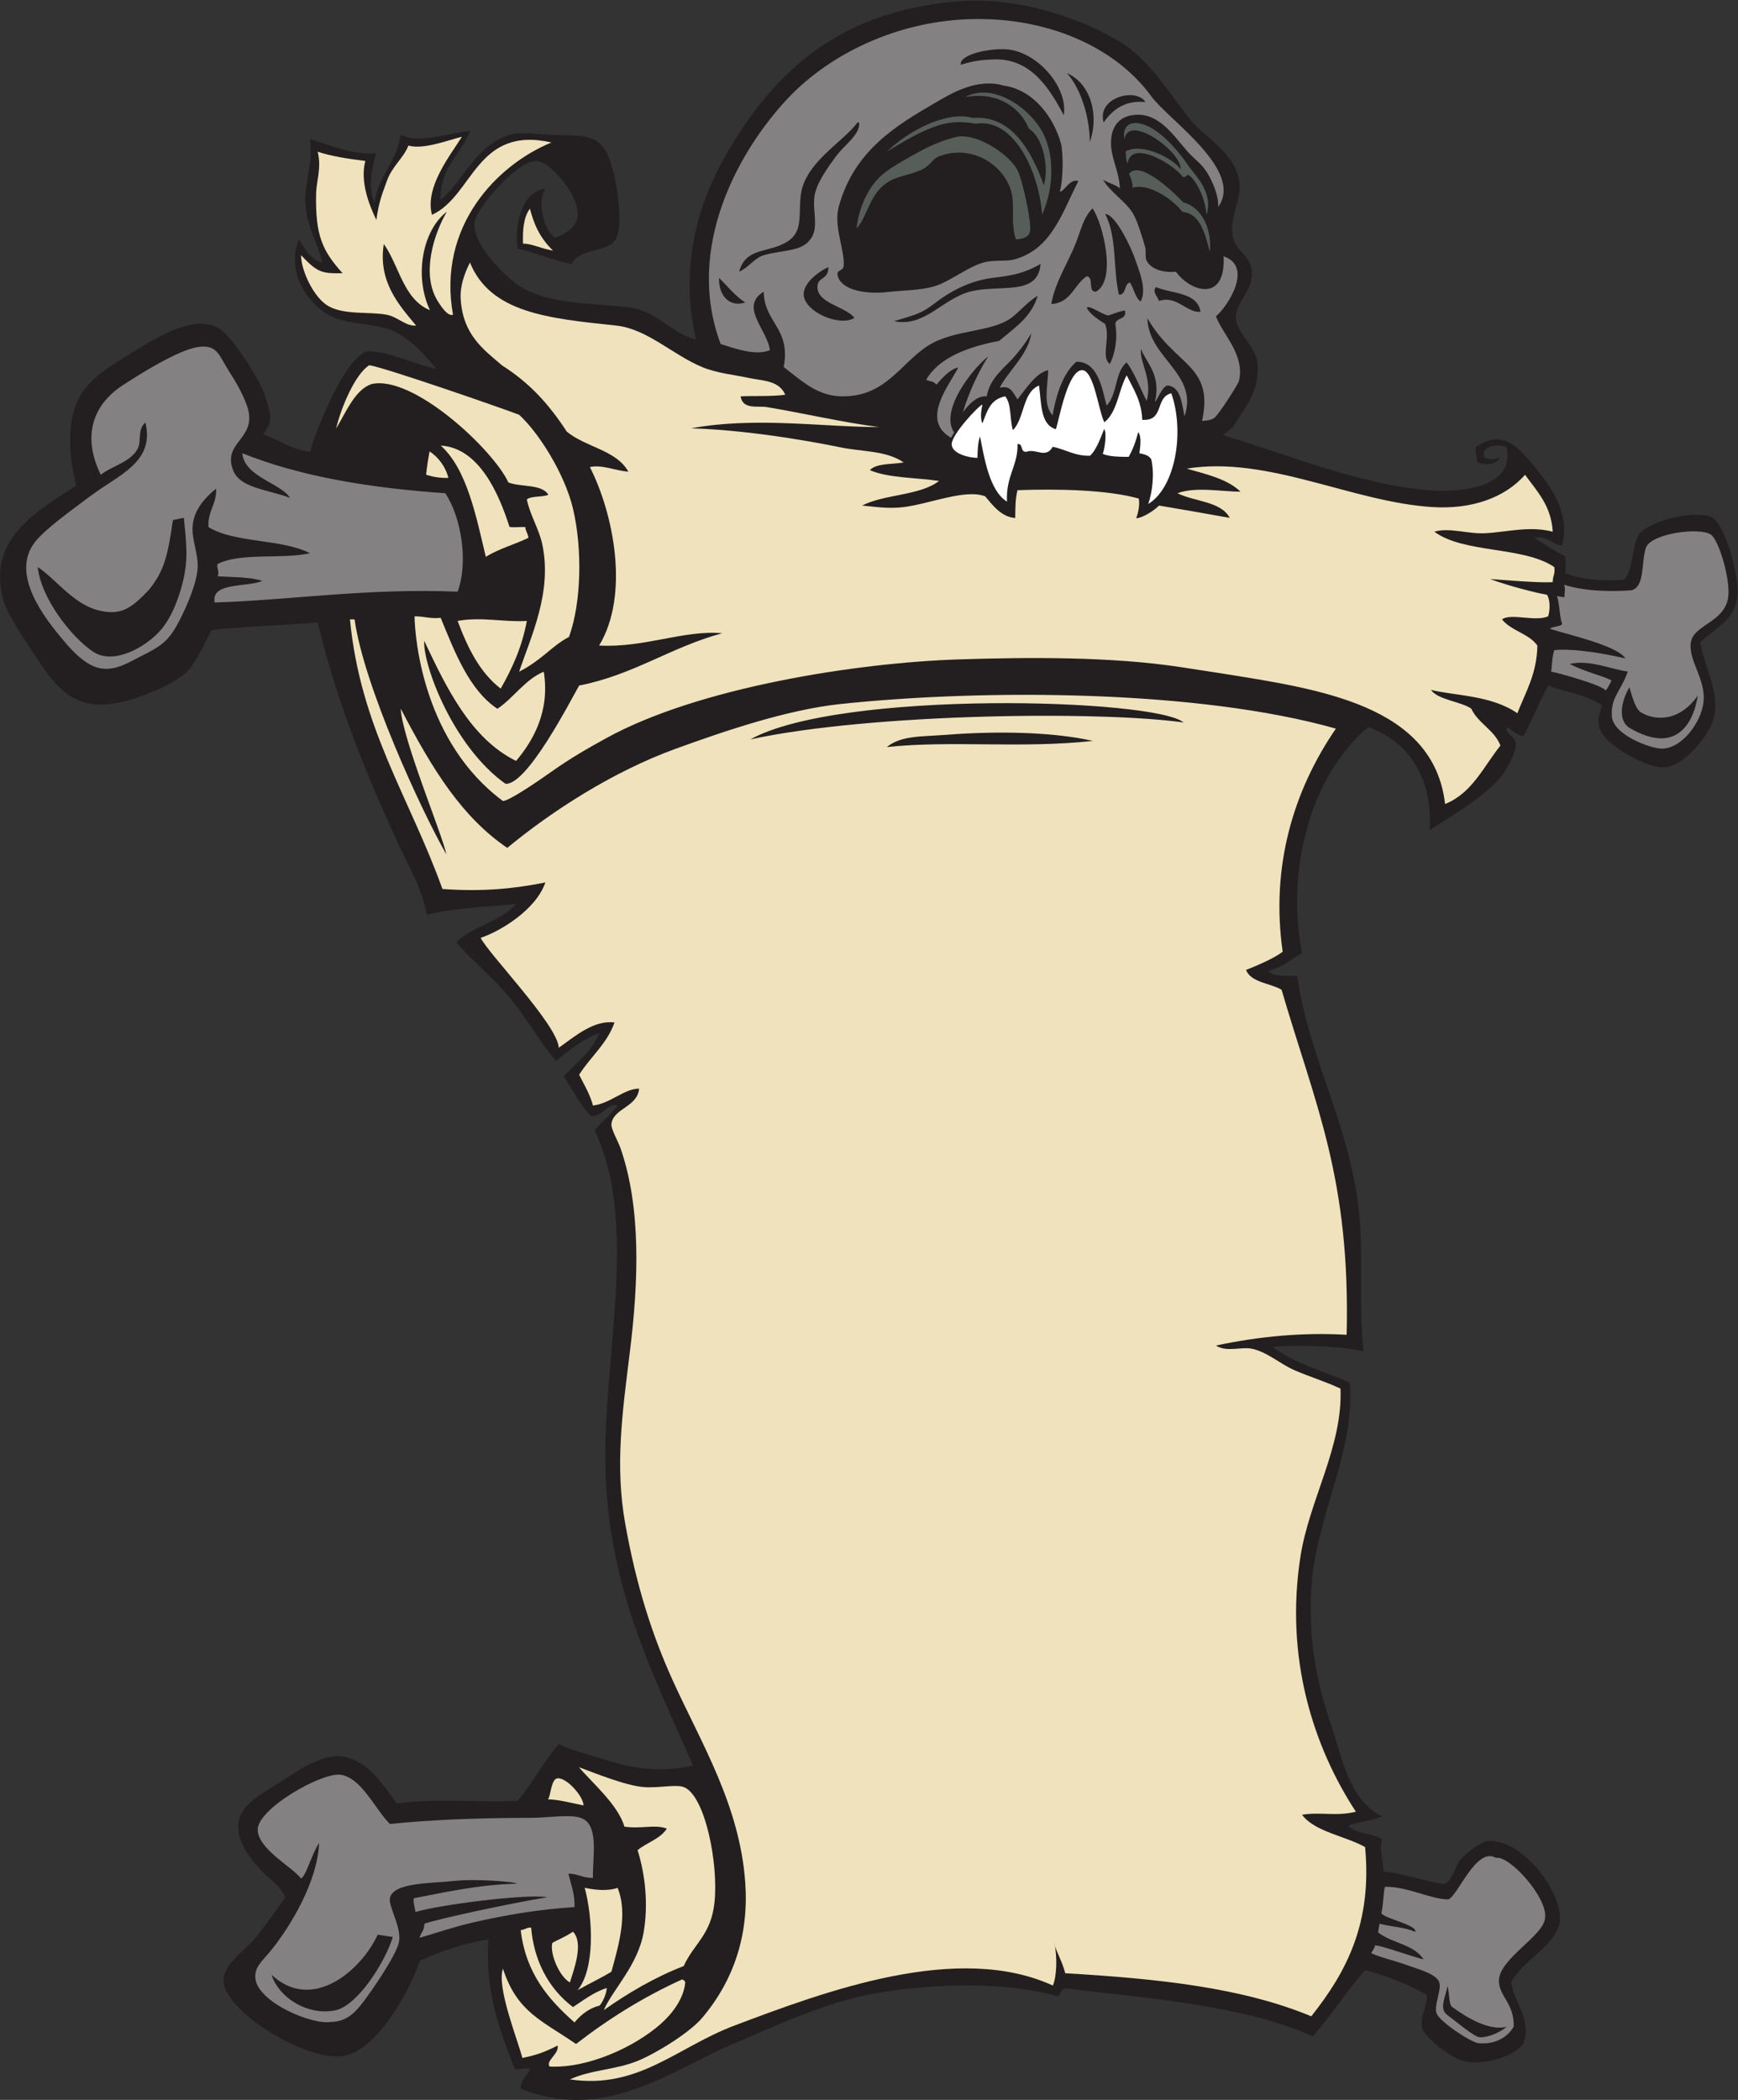 <?xml version="1.0" encoding="UTF-8" standalone="no"?>
<svg
   xmlns:dc="http://purl.org/dc/elements/1.1/"
   xmlns:cc="http://creativecommons.org/ns#"
   xmlns:rdf="http://www.w3.org/1999/02/22-rdf-syntax-ns#"
   xmlns:svg="http://www.w3.org/2000/svg"
   xmlns="http://www.w3.org/2000/svg"
   viewBox="0 0 709.2 856.667"
   height="856.667"
   width="709.2"
   xml:space="preserve"
   id="svg2"
   version="1.1"><rect x="0" y="0" width="709.2" height="856.667" fill="#333333" stroke="none"/><defs
     id="defs6" /><g
     transform="matrix(1.333,0,0,-1.333,0,856.667)"
     id="g10"><g
       transform="scale(0.1)"
       id="g12"><path
         id="path14"
         style="fill:#231f20;fill-opacity:1;fill-rule:evenodd;stroke:none"
         d="m 4626.11,359.367 c 6.25,-54.355 62.97,-114.648 38.84,-182.695 -13.26,-37.375 -125.11,-76.613 -188.34,-56.496 -47.78,15.187 -115.7,74.308 -122.42,98.867 -10.36,37.922 17.26,66.437 12.96,102.656 -55.78,32.121 -119.25,56.524 -188.34,75.332 -56.43,-64.414 -103.41,-138.269 -160.08,-202.453 -207.45,92.317 -484.51,115.012 -753.34,145.957 -20.87,3.625 -14.87,-19.644 -28.25,-23.531 -154.51,45.098 -379.73,40.625 -555.59,9.414 C 2526.21,298.84 2379.9,228.723 2243.68,171.035 2052.49,90.09 1853.63,-70.477 1593.93,34.492 c -0.13,29.934 21.61,38.02 28.25,61.211 -19.62,3.84 -39.3,-6.406 -47.09,0 -43.04,115.481 -90.41,226.613 -80.04,395.496 -69.7,-10.855 -147.98,-36.5 -209.24,-65.152 -43.25,-118.242 -135.49,-268.555 -227.42,-290.266 -108.16,-25.547 -362.242,127.5 -373.781,223.313 -6.457,53.476 69.301,102.097 96.039,134.941 38.805,47.637 61.305,83.125 92.461,125.098 -18.851,41.746 -48.3,55.816 -74.535,83.941 -43.5,46.645 -109.117,132.153 -37.672,202.473 28.047,27.59 87.793,59.914 131.477,89.453 45.973,31.09 108.851,61.55 150.661,56.49 82.67,-9.99 126.86,-83.978 171.76,-144.252 118.86,15.899 232.09,3.075 369.71,7.723 35.39,38.859 91.6,138.629 127.13,174.209 27.97,-16.97 81.45,-29.05 122.41,-42.37 82.68,-26.88 172.73,-49.601 287.21,-23.55 -116.26,269.65 -267.39,549.99 -268.37,941.68 -0.86,339.45 100.03,723.59 -32.96,1002.87 22.63,26.03 50.03,47.28 70.62,75.34 -30.36,10.43 -43.94,-33.73 -80.04,-32.95 -34.66,34.39 -57.33,80.77 -84.75,122.41 38.64,41.38 85.31,74.76 108.29,131.83 -52.72,-19.47 -91.87,-52.52 -131.83,-84.75 -53.08,61.25 -89.82,131.41 -141.26,193.04 -50.85,60.95 -111.91,110.67 -164.79,169.51 49.87,50.57 136.86,64.04 183.63,117.7 -76.09,-7.1 -194.46,-12.69 -273.09,-32.96 -14.19,80.42 -56.51,149.47 -89.45,221.3 -95.11,207.28 -184,422.61 -244.842,673.29 -67.84,-6.29 -267.227,-14.88 -324.875,-23.54 -15.844,-31.75 -47.313,-96.33 -70.625,-122.41 -37.199,-41.65 -159.816,-93.98 -240.133,-103.59 -132.371,-15.85 -184.019,81.01 -240.125,164.79 -33.141,49.49 -77.82,115.14 -89.453,164.8 -42.473,181.22 111.809,263.62 225.996,339 -25.719,105.87 -30.621,216.85 23.543,291.92 37.098,51.41 107.293,89.87 160.086,122.41 63.246,38.99 177.715,111.6 254.254,65.92 39.969,-23.85 123.852,-155.18 139.672,-204.35 20.203,-62.81 26.269,-76.8 -5.367,-118.98 56.672,-20.23 77.871,-43.32 143.793,-54.3 17.363,67.5 107.396,289.65 174.516,308.23 66.91,1.82 146.94,-42.13 211.26,-53.01 -29.38,35.66 -84.14,101.87 -150.66,122.41 -54.56,16.85 -128.76,13.59 -178.92,42.37 -73.65,42.28 -127.864,139.93 -90.4,230.7 24.04,-37.68 41.774,-66.59 71.567,-70.61 -14.34,62.07 -50.996,115.87 -51.789,188.34 -0.703,63.19 25.004,127.48 14.125,188.33 64.867,-16.67 128.677,-49.04 202.457,-42.37 -12.61,-46.68 -26.46,-106.22 -4.71,-150.67 12.14,83.6 68.09,123.38 80.04,207.17 62.43,-28.7 132.57,3.83 213.15,11.92 -31.07,-75.65 -89.91,-106.97 -92.23,-211.37 70.1,53.33 104.37,166.03 213.37,199.45 30.47,9.33 74.15,2.4 127.14,0 93.62,-4.26 143.95,5.42 174.2,-65.92 24.65,-58.12 51.16,-220.53 18.83,-258.96 -30.64,-36.44 -105.3,-21.74 -131.83,-70.63 -58.94,11.69 -107.27,33.99 -164.79,47.09 -10.27,65.74 9.05,173.47 84.75,183.62 -24.74,-39.54 -7.9,-119.16 28.24,-150.67 35.81,11.59 66.78,34.04 70.63,65.92 7.43,61.41 -83.8,169.38 -127.12,169.5 -57.85,0.18 -181.75,-142.01 -188.33,-188.33 -9.33,-65.57 100.76,-175.79 150.66,-202.46 90.31,-48.26 203.2,-43.66 315.46,-56.49 97.36,-11.14 136.99,-82.9 211.88,-98.89 -49.66,210.89 0.85,402.37 84.75,552.42 161.42,288.74 373.2,453.21 717.86,482.47 182.46,15.47 380.92,-53.69 497.5,-125.55 90.99,-56.08 146.19,-154.83 215.98,-240.75 41.45,-51.04 153.03,-107.65 147.84,-210.26 -2.23,-43.63 -34.12,-99.08 -18.85,-150.67 13.35,-45.06 53.04,-48.02 56.51,-103.58 3.39,-54.33 -50.37,-92.48 -48.95,-138.16 1.44,-46.57 60.82,-87.13 65.92,-136.54 8.95,-87.07 -37.13,-135.49 -74.13,-196.27 -8.34,-9.46 -23.17,-17.12 -31.22,-26.38 179.31,-52.56 414.29,-150.86 627.97,-168.15 111.25,-9 266.47,11.58 240.12,131.84 -22.47,9.86 -66.94,5.35 -70.61,-18.84 0.8,-11.34 4.26,-15.4 8.93,-16.25 10.29,-1.89 20.17,-4.5 41.54,3.73 -11.4,-24.86 -48.14,-24.01 -69.32,-15.73 -1.31,15.95 -7.48,27.04 -4.71,47.09 85.76,60.12 135.84,-6.6 188.34,-70.62 47.87,-58.39 100.54,-138.57 75.33,-230.72 -32.09,4.01 -41.71,30.47 -84.74,23.54 30.77,-19.59 60.78,-39.95 94.65,-56.44 2.07,-13.81 1.16,-35.97 0.56,-52.44 43.71,-17.26 113.08,-24.98 179.76,-19.26 26.92,24.12 24.73,109.04 45.18,137.56 31.43,43.79 163.44,73.22 216.59,56.5 45.03,-14.15 79.2,-151.61 84.75,-211.87 9.47,-102.62 -66.46,-126.9 -113.3,-173.91 13.43,-84.5 73.21,-172.1 31.68,-257.37 -23.22,-47.71 -87.42,-120.84 -135.61,-123.7 -39.64,-13.68 -198.59,66.16 -206.51,126.51 -5.08,26.53 6.11,43.86 9.42,61.2 -42.73,32.63 -110.26,40.43 -164.8,61.22 -26.47,-50.43 -49.38,-104.43 -75.34,-155.38 -22.95,3.73 -34.01,19.35 -51.79,28.25 -3.59,-23.78 25.93,-25.14 28.25,-51.79 1.81,-20.85 -23.81,-69.69 -37.66,-89.46 -48.75,-69.64 -178.57,-142.02 -226.01,-174.21 10.33,160.98 -65.99,271.87 -188.33,315.46 -172.07,-143.64 -253.43,-430.43 -202.43,-691.86 -51.69,-29.44 -46.94,-35.47 -102.16,-54.66 12.01,-18.29 64.65,-14.85 87.49,-15.07 38.67,-272.39 180.07,-485.91 193.55,-782.74 5.24,-115.27 -3.89,-252.08 9.43,-366.11 -81.88,19.6 -240.85,19.12 -277.79,12.98 65.12,-49.44 155.07,-74.07 235.41,-108.29 19.38,-207.03 -105.34,-413.38 -117.71,-630.93 -9.25,-162.58 19.73,-298.53 61.21,-419.05 34.06,-98.95 53.69,-227.34 155.38,-278.168 -31.33,-13.82 -65,-14.668 -103.6,-27.863 22.3,-26.375 75.03,-22.285 103.6,-42.383 -7.95,-36.023 2.61,-61.379 4.7,-98.879 21.32,3.781 173.19,-40.34 183.64,-37.664 28.72,7.383 31.96,52.414 56.5,80.039 12.59,14.199 59.86,50.996 80.04,51.797 116.35,4.649 241.15,-180.293 216.81,-257.273 -15.18,-65.969 -118.55,-113.977 -146.19,-175.899 v 0" /><path
         id="path16"
         style="fill:#efe2bd;fill-opacity:1;fill-rule:evenodd;stroke:none"
         d="m 1688.1,5990.58 c -165.6,-67.87 -350.22,-255.6 -301.34,-527.35 -16.19,-5.33 -35.56,23.83 -47.09,42.39 -50.68,81.63 -12.15,204.29 28.26,273.08 -74.82,-56.83 -100.71,-197.88 -51.8,-301.34 -81.47,33.1 -93.54,135.61 -141.25,202.46 -18.36,-115.68 47.5,-187.89 98.87,-249.55 -30.82,-3.1 -55.94,26.44 -89.45,32.96 -53.36,10.4 -131.64,-1.79 -180.78,27.64 -43.973,26.36 -82.11,109.01 -81.942,154.72 51.113,-54.56 64.906,-55.98 127.172,-55.26 -60.77,67.77 -84.145,113.89 -81.035,244.87 0.898,37.85 17.148,78.28 4.703,127.12 43.592,-14.48 94.222,-21.91 145.962,-28.25 -16.54,-61.36 10.48,-133 33.69,-180.61 8.59,59.64 17.56,77.61 32.23,119.41 15.72,44.82 51.84,70.76 65.91,108.29 45.75,-13.71 125.49,17.74 163.83,26.98 -35.97,-57.85 -114.19,-153.68 -91.7,-239.05 127.23,58.56 134.52,273.53 365.76,221.49 v 0" /><path
         id="path18"
         style="fill:#ffffff;fill-opacity:1;fill-rule:evenodd;stroke:none"
         d="m 3007.41,5188.53 c -3.37,-15.43 -7.76,-40.6 -0.2,-58.08 16.65,44.12 25.88,73.85 69.85,83.24 19.69,-22.69 13.7,-71.03 23.54,-103.58 36.24,35.96 28.69,115.71 80.04,136.54 7.55,-53.66 3.68,-120.41 51.79,-133.51 10.67,35 36.89,180.43 80.05,180.59 37.1,0.16 51.41,-131.82 68.46,-159.47 40.36,33.42 41.83,95.28 68.08,143.78 19.08,-39.57 45.96,-78.22 47.46,-136.35 68.82,-4.46 37.91,68.24 89.08,81.42 41.38,-117.9 12.99,-287.96 -70.63,-339 12.75,36.54 19.39,91.39 9.42,136.54 -6.79,11.06 -17.66,15.31 -36.44,18.61 1.81,17.9 8.06,48.84 -3.55,65.09 -8.48,-32.31 -16.57,-53.38 -29.37,-76.03 -26.18,0.41 -58.65,0.13 -79.38,9.22 6.7,15.99 12.77,66.95 4.41,75.85 -10.83,-26.39 -24.02,-64.78 -43.4,-81.5 -45.91,-1.75 -78.77,21.13 -114.1,27.15 -21.5,-37.09 -50.2,-4.59 -79.54,-14.85 -20.96,-3.69 -9.27,25.26 -28.25,23.54 2.11,-66.62 -35.68,-95.73 -32.18,-176.37 -54.16,33.12 -69.91,135.9 -82.5,199.69 -6.76,-19.39 -7.8,-47 -7.75,-65.69 -22.38,-0.52 -78.9,11.61 -79.04,41.91 -0.13,29.27 81.9,117.57 94.15,121.26 v 0" /><path
         id="path20"
         style="fill:#575e5a;fill-opacity:1;fill-rule:evenodd;stroke:none"
         d="m 2954.76,6129.64 c 81.83,43.77 184.26,-25.77 228.42,-93.69 46.37,-71.34 45.04,-180.72 6.88,-266.67 -8.62,125.82 -83.2,297.99 -203.69,278.8 -78.19,13.14 -127.11,3.85 -271.86,-85.76 66.56,64.41 183.96,126.17 263.69,103.25 117.01,9.72 179.1,-99.37 217.23,-205.87 16.62,59.7 -3.67,147.18 -46,173.6 -24.68,60.55 -91.37,114.41 -194.67,96.34 z m 738.9,-360.81 c -4.92,56.7 -34.68,109.97 -56.3,122.87 -6.19,-0.83 -7.65,-9.38 -15.81,-6.71 -30.58,40.33 -159.37,116.78 -169.79,40.95 -6.57,14 -4.53,29.76 -6.1,37.28 51.09,28.37 149.24,-23.4 168.1,-54.99 6.98,50.7 -159.63,174.24 -171.7,91.76 -8.13,47.44 24.03,59.44 65.37,43.22 55.45,-21.75 110.94,-94.4 129.93,-123.26 18.1,-27.54 77.8,-78.61 56.3,-151.12 z m 9.8,-112.86 c -15.11,57.21 -29.23,116.85 -83.98,122.28 -28.06,37.82 -104.59,89.9 -152.75,73.54 2.59,17.39 -10.31,39.92 -10.3,43.21 32.59,42.15 135.68,-55.15 165.88,-87.93 62.96,-16.51 87.71,-91.8 81.15,-151.1 z m -593.45,37.98 c -19.21,56.68 1.06,109.88 -18.82,160.08 -29.98,75.67 -121.92,129.97 -216.59,94.17 -18.65,-7.06 -26.46,-26.17 -47.09,-37.66 -30.51,-17.02 -73.7,-21.16 -103.58,-37.67 -63.07,-34.87 -68.19,-111.23 -101.72,-145.01 6.07,59.67 33.94,125.35 78.18,163.84 28.85,25.11 86.83,55.89 122.41,75.33 29.76,16.25 93.72,42.87 122.43,42.38 63.38,-1.1 145.41,-59 169.5,-103.59 13.77,-25.51 41.33,-148.74 38.83,-183.14 -1.12,-15.33 -11.26,-26.9 -43.55,-28.73 v 0" /><path
         id="path22"
         style="fill:#efe2bd;fill-opacity:1;fill-rule:evenodd;stroke:none"
         d="m 1589.22,4370.89 c 35.22,106.25 102.41,242.8 70.62,390.8 -9.76,45.44 -38.2,90.65 -47.09,136.54 15.33,11.36 47.19,6.18 65.92,14.13 -19.85,33.5 -83.95,22.75 -122.41,37.66 -45.8,100.04 -293.41,331.96 -420.35,300.81 -48.64,-18.43 -73.72,-79.25 -106.99,-136.01 14.56,63.41 58.34,167.36 101.53,194.04 45.62,-6.42 402.91,-130.2 458.77,-151.66 60.13,-54.99 139.57,-180.75 164.8,-287.21 29.04,-122.63 25.91,-288.11 -12.25,-392.68 -52.66,-27.41 -80.55,-69.05 -152.55,-106.42 z M 1772.26,1018.2 c 48.73,-18.02 141.91,-56.305 198.33,-60.864 45.83,-3.711 97.64,9.297 122.42,0 64.85,-24.301 106.88,-232.871 94.17,-353.125 -10.56,-99.895 -63.64,-126.426 -94.17,-194.633 -88.52,-33.883 -173.07,-84.293 -244.83,-134.961 27.95,63.918 105.41,138.274 122.41,240.121 13.85,82.996 5.27,172.762 -18.83,249.547 28.25,23.547 69.35,34.231 89.46,65.922 -36.49,13.785 -77.63,-1.699 -129.89,6.043 -18.53,66.594 -102.89,138.34 -139.07,181.95 v 0" /><path
         id="path24"
         style="fill:#efe2bd;fill-opacity:1;fill-rule:evenodd;stroke:none"
         d="m 1612.75,4526.27 c -14.97,-80.76 -45.27,-146.2 -80.04,-207.17 -63.83,49.17 -101.23,124.76 -131.83,207.17 73.43,13.45 140.97,-4.39 211.87,0 z m -297.71,518.86 c 23.77,-15.61 47.83,-43.12 57.59,-80.99 -25.46,-1.21 -47.35,3.24 -68.14,9.43 2.25,25.11 6.29,48.52 10.55,71.56 z m 34.05,17.89 c 118.9,-7.24 178.73,-149.84 210.54,-248.81 12.89,-3.04 32.44,0.55 48.42,-0.72 0.79,-13.34 8.63,-19.63 9.41,-32.97 -37.67,-18.47 -91.87,-33.71 -130.28,-58.1 -29.84,123.97 -57.21,267.69 -138.09,340.6 v 0" /><path
         id="path26"
         style="fill:#efe2bd;fill-opacity:1;fill-rule:evenodd;stroke:none"
         d="m 1754.02,514.738 c 34.24,-35.48 1.55,-118.789 -9.43,-155.371 -33.51,18.895 -62.03,89.813 -53.84,120.899 16.17,10.058 33.58,15.007 63.27,34.472 z m 35.92,134.403 c 28.03,-6.289 69.02,-11.317 100.61,-0.313 33.59,-81.23 0.18,-185.476 -18.83,-256.492 -33.07,-20.293 -69.63,-37.109 -103.59,-56.508 53.88,64.797 46.78,220.356 21.81,313.313 z m -3.55,252.004 c -27.71,5.253 -76.68,18.484 -109.41,18.73 9.6,8.25 8.84,63.199 30.5,64.344 27.85,1.465 78.01,-54.754 78.91,-83.074 v 0" /><path
         id="path28"
         style="fill:#efe2bd;fill-opacity:1;fill-rule:evenodd;stroke:none"
         d="m 2088.3,368.789 c 4.2,-2.09 8.42,-4.129 9.42,-9.422 -4.73,-50.586 -40.94,-96.875 -75.33,-127.121 -79.75,-70.117 -221.34,-136.016 -339.94,-130.254 -13.17,17.793 30.24,39.129 24.48,64.336 -45.13,-23.015 -69.78,-30.168 -107.99,-37.969 -13.51,54.465 -79.29,215.332 -59.34,273.379 43.29,-133.535 118.92,-158.476 223.82,-230.703 98.04,76.184 205.1,143.32 324.88,197.754 z m -462.37,158.203 c 7.92,-94.98 49.32,-183.711 128.09,-242.957 31.73,20.457 62.83,45.543 103.58,58.387 -1.85,-19.727 -12.03,-42.43 -22.2,-53.836 -28.02,-6.75 -55.58,-25.266 -76.68,-51.633 -79.13,69.973 -148.84,149.348 -164.79,282.5 13.3,1.32 20.66,9.465 32,7.539 v 0" /><path
         id="path30"
         style="fill:#efe2bd;fill-opacity:1;fill-rule:evenodd;stroke:none"
         d="m 1071.3,4530.98 c 4.7,0 9.41,0 14.13,0 28.05,-202.66 203.56,-583.96 281.14,-719.53 -12.99,62.75 -135.3,354.14 -139.9,446.45 99.59,-191.35 188.94,-332.7 326.11,-426.22 135.36,111.81 322.59,233.44 516.69,303.79 151.42,54.89 340.8,119.32 503.79,136.55 439.01,46.4 1094.4,44.24 1516.1,-75.33 -130.4,-189.95 -199.97,-422.83 -162.9,-682.71 -25.31,-20.21 -79.71,-42.95 -112.24,-55.94 15.91,-39.02 74.29,-40.09 108.87,-60.45 103.9,-354.99 210.91,-577.54 199.22,-1056 -131.3,7.57 -263.89,-4.03 -400.21,-32.96 33.23,-21.05 75.59,-3.47 108.3,-9.41 46.27,-8.41 88.85,-47.33 131.83,-65.92 49.55,-21.41 94.39,-34.48 141.25,-56.5 7.26,-177.61 -95.29,-339.85 -122.42,-513.21 -48.87,-312.21 40.24,-584.27 169.51,-781.598 -59.19,-15.105 -108.55,0.117 -164.8,-9.414 39.37,-52.441 130.55,-63.984 193.04,-98.867 21.8,-230.742 -55.29,-380.254 -164.79,-517.93 -211.68,88.098 -469.92,115.254 -753.09,131.836 -8.63,35.899 -33.15,76.848 -33.44,93.449 9.97,-45.597 6.94,-104.855 -4.48,-131.117 C 2931.7,483.469 2527.09,332.766 2248.38,227.531 2071,160.566 1954.79,31.621 1744.59,62.742 c 66.78,30.324 138.32,28.547 207.17,56.504 56.73,23.039 159.39,86.469 197.75,131.84 99.75,117.93 142.99,258.68 131.83,414.336 -16.93,236.394 -134.39,425.608 -221.29,616.798 -64.12,141.06 -112.31,292.14 -145.96,480.24 -31.73,177.43 -9.45,337.13 14.13,527.34 26.86,216.7 34.26,440.17 -28.26,621.5 -8.6,24.98 -29.98,59.79 -28.24,75.33 5.43,48.53 79.46,51.1 84.75,108.3 -45.82,-0.11 -86.58,-44.96 -141.26,-51.79 -9.67,35.82 -27.17,63.84 -42.36,94.16 34.42,55.04 85,93.91 108.28,160.08 -62.42,7.86 -118.42,-40.13 -170.61,-77.37 -3.12,69.55 -217.35,289.77 -239.01,336.34 58.56,19.67 168.45,84.43 197.94,169.5 -97.55,-19.41 -191.77,-28.71 -315.08,-19.97 -100.18,279.64 -251.24,492.81 -283.07,825.1 z m 550.88,1257.13 c 11.14,-43.35 28.35,-87.78 70.7,-128.43 -32.29,4.59 -67.74,22.44 -91.83,21.2 -1.23,40.85 1.28,80.34 21.13,107.23 z m -183.63,-164.79 c 62.68,-153.97 238.58,-171.07 447.29,-193.05 95.27,-10.02 173.49,-89.78 263.67,-127.11 46.15,-19.12 100.29,-23.88 141.26,-32.96 40.59,-9.01 93.92,-6.54 112.99,-51.79 -43.59,-5.8 -102.2,-2.9 -136.54,-4.72 6.03,-41.59 52.98,-28.48 80.05,-32.96 104.96,-17.32 235.95,-47.55 343.7,-61.2 -173.03,0.14 -379,32.42 -575.33,-3.76 208.72,-6.01 445.08,-55.78 452.92,-57.45 68.64,-14.69 144.42,-9.74 197.75,-47.09 -36.08,-6.29 -83.09,-1.66 -103.58,-23.53 57.19,-24.42 140.79,-22.43 211.87,-32.96 -58.19,-45.4 -167.08,-40.09 -235.42,-75.34 34.94,-2.94 78.12,-10.77 127.13,-4.71 80.57,9.98 188.19,56.34 249.53,32.96 22.23,-26.69 49.72,-63.59 91.91,-66.34 0.4,35.87 0.51,59.07 6.98,85.17 124.51,4.48 275.69,1.25 371.18,-25.7 3.95,-18.55 -1.99,-45.24 -7.85,-60.03 17.31,-0.36 54.05,22.12 69.84,38.65 72.56,-12.19 144.64,-24.85 216.57,-37.67 -27.3,51.16 -107.65,49.29 -160.08,75.34 56.22,20.91 134.25,4.92 193.05,4.71 -39.69,38.79 -103.8,53.14 -164.8,70.62 248.75,40.3 506.56,-102.66 753.34,-117.71 118.34,-7.21 219.7,27.75 282.5,98.88 36.03,-50.3 79.7,-92.94 84.75,-174.21 -71.1,18.67 -140.53,-1.28 -207.17,-4.72 -52.59,-2.69 -109.17,18.46 -155.37,4.72 91.17,-67.34 273.16,-43.88 367.25,-108.3 3.48,-22.31 -5.3,-26.72 -4.71,-46.14 -46.51,-2.56 -150.09,6.96 -191.58,9.42 57.71,-21.18 140.21,-42.34 173.37,-47.82 9.29,-10.02 11.39,-43.99 4.09,-66.13 -39.88,-17.57 -113.6,10.7 -141.26,-9.41 27.76,-35.03 82.34,-43.23 108.3,-80.04 -1.56,-87.9 -36.42,-142.5 -61.21,-207.17 -79.58,54.94 -186.6,52.91 -264.45,71.35 20.34,-30.21 92.56,-35.67 123.21,-57.22 21.64,-45.83 70.38,-64.58 89.45,-113 -51.78,-64.36 -86.54,-145.74 -169.5,-178.93 -35.04,302.88 -383.44,351.67 -687.43,400.22 -36.72,5.86 -81.28,12.58 -122.4,18.83 -212.54,32.28 -463.68,30.41 -678.02,23.55 -313.91,-10.06 -797.23,-85.96 -1078.2,-240.14 -53,-29.07 -109.34,-60.82 -169.5,-103.57 -43.16,-30.68 -133.29,-91.8 -148.8,-89.48 -241.09,178.62 -269.3,493.21 -270.25,565.01 28.38,0.14 48.47,-8.02 80.04,-4.7 42.02,-102.37 86.67,-220.73 173.49,-278.3 49.15,32.47 84.32,89.54 141.97,113.5 19.43,-120 -31.44,-210.17 -84.75,-273.08 -139.82,68.91 -214.06,226 -281.23,367.57 -4.04,-74.75 88.84,-323.95 248.89,-437.58 66.33,-4.36 198.34,253.55 225.39,300.72 166.76,32.56 280.85,117.78 437.87,160.09 -120.02,10.29 -236.68,-45.13 -376.67,-37.67 93.96,156.06 44.18,403.2 -28.25,546.17 34.52,8.57 79.29,-11.13 117.71,-14.13 -36.63,66.26 -128.82,74.07 -188.34,122.42 -55.5,85.32 -114.8,149.92 -197.74,202.46 -59.21,50.42 -120.06,94.67 -127.13,202.46 -2.71,41.33 11.82,79.67 28.25,113 z m 858.47,-1459.59 c 370.71,80.12 1072.97,87.57 1326.21,51.79 -87.21,73.55 -1051.29,100.67 -1326.21,-51.79 z m 601.12,14.13 c -78.9,-6.09 -139.74,-1.94 -183.63,-37.67 196.13,21.24 410.33,-5.03 630.92,18.83 -121.12,27.79 -292.72,30.74 -447.29,18.84 v 0" /><path
         id="path32"
         style="fill:#848182;fill-opacity:1;fill-rule:evenodd;stroke:none"
         d="m 4633.65,224.238 c -19.96,-35.273 -60.04,-55.183 -107.87,-50.73 -21.78,2.027 -121.34,66.59 -128.73,92.871 -7.33,26.016 15.97,68.066 8.93,92.988 -7.48,26.551 -71.67,42.84 -95.34,51.793 -37.38,14.164 -79.72,22.778 -113,37.68 3.25,7.39 11.36,17.906 11.77,23.933 14.3,1.692 122.53,-37.429 148.32,-42.773 -29.08,46.25 -96.97,49.063 -138.92,82.422 0.81,10.918 3.08,17.305 3.92,26.652 50.69,-12.179 68.28,-8.515 109.88,-24.707 5.12,22.676 -107.34,43.375 -103.74,58.985 6.22,24.961 5.47,58.984 10.67,78.867 69.01,1.082 139.96,-38.41 193.53,-38.594 29.13,8.074 85.12,162.402 145.95,127.117 41.62,8.516 159.36,-122.429 150.67,-183.625 -2.42,-54.383 -141.77,-125.308 -141.25,-193.035 0.37,-46.902 47.38,-69.211 45.21,-139.844 z m 354.22,4099.192 c 11.26,-38.92 20,-67.22 35.06,-76.68 38.48,-24.17 114.91,-33.41 174.45,51.21 -15.15,-94.33 -72,-177.3 -205.11,-101.28 -42.43,21.7 -29.57,84.07 -4.4,126.75 z M 4431.5,348.879 c 6.07,-29.504 3.43,-58 14.55,-64.992 8.89,-5.574 100.69,-77.801 165.38,-59.922 -15.38,-16.113 -58.16,-34.531 -82.71,-32.156 -17.19,1.668 -74.03,50.332 -97.08,67.226 -27.6,18.281 -7.32,54.5 -0.14,89.844 z M 700.297,5291.7 c 21.594,-33.54 42.562,-69.64 55.539,-106.25 36.281,-102.41 -76.578,-109.24 -42.375,-197.75 21.344,-55.25 102.715,-58.04 174.211,-84.75 -26.805,44.46 -139.293,63.82 -145.961,136.53 176.918,-71.05 389.529,-106.41 621.499,-122.41 48.78,-73.58 71.15,-210.19 37.67,-301.34 -277.32,11.65 -521.009,-26.64 -743.923,-32.96 -11.129,63.27 98.512,45.62 145.957,65.92 -37.57,12.65 -89.344,11.09 -136.535,14.12 6.605,16.48 -5.145,26.92 0,37.67 69.195,35.95 196.566,13.75 282.504,32.96 -85.82,44.45 -230.113,30.42 -310.758,80.05 -2.777,49.85 25.195,68.96 23.547,117.7 -34.516,-28.14 -63.199,-60.68 -70.633,-103.59 -7.953,-45.91 15.852,-91.47 14.129,-136.54 -1.914,-50.14 -35.969,-125.38 -56.5,-164.79 -30.91,-59.32 -51.984,-75.84 -117.711,-108.29 -31.812,-15.71 -72.766,-42.98 -117.711,-37.67 -47.953,5.68 -90.125,52.14 -117.711,84.75 -54.004,63.86 -165.824,201.71 -89.449,301.34 30.711,40.07 107.43,94.65 169.5,141.25 88.922,66.75 198.715,104.23 169.504,226 -25.711,-22.58 -10.93,-55.54 -23.551,-80.04 -21.41,-41.59 -78.664,-52.56 -112.992,-80.04 -59.391,120.88 -21.442,215.8 65.91,273.08 62.512,41 172.559,108.6 230.711,117.71 60.539,9.48 64.852,-25.62 95.129,-72.66 z m 3029.153,501.91 c 0.24,33.64 -13.25,66.36 -28.65,94.94 -19.93,37.01 -38.94,44.56 -65.63,74.54 -43.08,48.36 -85.17,116.34 -157.9,112.23 -62.02,-3.49 -80.04,-50.11 -75.69,-99.27 3.61,-40.72 25.14,-79.96 26.56,-126.84 -5.08,9.3 -35.32,17.02 -51.46,27.31 19.1,-34.93 69.23,-66.44 91.17,-102.53 13.94,-22.92 28.86,-73.55 37.67,-103.59 3.51,-11.98 -1.04,-32.13 4.71,-42.36 14.84,-26.48 52.29,-36.83 89.46,-32.97 45.26,-62.66 153.23,-94.58 145.96,47.09 91.66,-30.72 13.33,-152.86 -23.55,-183.63 22.2,-57.97 89.03,-117.15 70.63,-197.76 -2.13,-9.32 -61.78,-103.27 -75.33,-113 -11.23,-8.05 -26.22,-8.55 -37.67,-9.41 37.43,172.32 -82.02,166.2 -167.3,314.23 2.94,-122.88 157.8,-168.85 113.63,-300.09 -8.62,42.23 -12.66,89.04 -49.92,94.15 -17.31,2.92 -35.32,-49.81 -40.53,-48.76 19.62,81.5 -27.42,119.75 -42.8,160.35 -5.69,-39.71 35.95,-90.1 17.42,-158.67 -20.57,39.07 -35.67,83.61 -61.21,117.71 -36.07,-26.71 -28.45,-99.76 -61.6,-132.05 -12.92,48.48 -25.06,135.79 -92.65,134.11 -40.16,-34.48 -61.1,-98.35 -72.69,-163.66 -29.25,31.97 -15.34,85.23 -13.19,138.05 -36.03,-6.8 -68.39,-56.82 -94.16,-89.45 -16.42,25.64 -21.72,42.63 -54.62,35.79 26.09,50.82 86.33,99.75 96.99,165.98 -24.56,-38.41 -30.5,-45.05 -47.09,-65.23 -31.62,-38.47 -78.99,-67.64 -89.45,-127.13 -30.63,2.89 -56.73,-26.78 -73.15,-49.26 17.53,59.36 47.9,124.73 77.86,171.68 -49.54,-39.16 -149.73,-166.19 -104.41,-233.38 -3.36,-4.67 -7.01,-11.37 -9.33,-16.01 -95.76,54.21 -4.07,163.49 21.81,215.04 -25.05,-3.87 -52.32,-35.58 -66.68,-52.3 -12.57,12.55 -13.56,7.43 -31.54,14.58 37.42,66.41 125.34,100.78 223.1,119.16 59.73,48.54 99.53,77.5 118.64,138.42 -32.14,-19.26 -58.92,-51.78 -80.97,-67.8 -62.37,-45.31 -174.84,-34.53 -254.25,-84.75 -85.8,-54.25 -130.58,-159.11 -268.38,-155.38 -74.55,2.02 -123.35,51.36 -174.21,89.47 22.25,119.54 -59.6,135 -61.21,230.7 -75.96,-46.3 12.16,-117.27 18.84,-178.92 -43.15,-18.39 -109.38,5.72 -150.67,18.84 -110.71,295.4 55.8,593.22 207.17,753.34 128.59,136.02 357.43,254.43 626.21,240.13 196.58,-10.46 380.66,-92.53 484.96,-235.42 53.33,-73.05 284.05,-225.96 205.1,-338.22 z m -640.72,481.35 c -46.84,6.26 -152.21,-12.02 -147.84,-46.71 41.99,13.35 71.7,15.69 103.2,16.57 112.8,3.17 170.08,-91.19 212.13,-170.7 13.96,81.05 -74.06,188.34 -167.49,200.84 z m 247.29,-282.95 c 26.62,71.08 9.99,175.45 -70.24,211.05 37.21,-40.17 69.82,-124.8 70.24,-211.05 z m -263.66,172.78 c -82.5,23.42 -159.36,-23.63 -210.06,-53.06 -122.76,-71.27 -246.57,-147.16 -293.74,-314.2 -18.7,-60.85 17.5,-134.19 14.13,-183.63 -1.38,-19.96 -25.11,-10.17 -17.61,-33.9 12.91,-40.85 83.34,-54.84 152.63,-47.09 55.1,6.16 117.93,4.89 161.6,24.5 47.19,21.18 89.48,54.37 131.83,65.91 33.93,9.25 66.96,1.88 94.16,9.41 114.6,31.75 145.12,141.58 195.79,239.69 -26.74,9.28 -44.7,-35.02 -56.69,-31.82 11.54,42.08 9.85,123.07 3.33,146.8 -21.45,78.23 -81.81,163.67 -175.37,177.39 z m 306.04,-113.01 c 31.04,45.25 72.11,68.3 128.18,62.44 -28.81,45.65 -150.04,14.2 -128.18,-62.44 z m -753.35,0 c -47.43,-63.42 -163.78,-123.62 -174.2,-226 -6.08,-59.63 6.47,-106.62 -37.67,-136.54 -58.41,-39.61 -129.34,-16.18 -150.66,-94.17 33.91,15.54 45.95,43.16 80.04,51.79 66.44,16.84 113.67,9.57 141.24,51.79 22.54,34.51 3.08,82.24 9.42,127.13 5.64,39.93 40.83,88.34 65.92,122.42 26.38,35.82 75.09,66.87 70.63,103.58 h -4.72 z m 593.26,-555.59 c 60.95,3.41 69.15,59.55 108.29,84.76 23.43,-1.69 1.82,-48.41 28.24,-47.09 64.71,36.08 20.81,209.96 -10.28,255.04 -23.23,-22.66 -33.3,-55.46 -43.71,-85.74 -25.82,-75.04 -69.76,-132.77 -82.54,-206.97 z m 164.79,275.45 c 37.11,-69.6 23.76,-173.21 42.38,-247.19 23.03,0.51 14.83,32.23 32.95,37.66 11.06,-12.48 17.55,-50.36 33.46,-57.98 19.78,37.48 -5,94.03 -19.83,136.91 -4.25,12.3 -53.58,129.19 -88.96,130.6 z m -343.71,-195.4 c -74.55,-8.91 -136.46,-45.72 -177.03,-77.04 -40.56,-31.3 -54.89,-34.56 -125.62,-55.57 93.72,-19.43 146.2,67.02 232.03,90.23 89.59,24.25 208.77,-16.03 216.57,84.75 -49,-27.43 -81.27,-34.65 -145.95,-42.37 z m -579.12,-51.79 c 2.19,-52.07 110.45,-99.18 155.37,-70.63 -28.16,36.11 -118.14,44.11 -113,98.87 2.48,26.38 34.25,18.4 32.96,56.51 -34.31,-16.35 -76.78,-50.62 -75.33,-84.75 z m -178.93,-23.55 c -31.57,20.21 -54.07,49.51 -80.04,75.34 -2.47,-51.59 30.14,-91.67 80.04,-75.34 z m 1266.56,4.72 c 55.16,18.54 85.89,-38.4 127.12,-32.96 -10.13,60.5 -86.99,54.25 -136.54,75.32 -12.35,-14.69 5.48,-29.37 9.42,-42.36 z m -221.3,-20.67 c 10.25,-21.14 37.83,-37.25 56.5,-49.97 16.6,-44.87 -14.08,-99.68 14.13,-122.41 16.61,31.29 24.61,80.69 16.92,122.27 2.15,21.41 36.06,11.71 29.55,41.76 -19.07,-3.58 -34.14,-9.8 -50.95,-15.65 -21.04,3.71 -58.49,33.25 -66.15,24 z M 4983.01,4371.48 c -46.76,5.31 -118.93,37.84 -177.98,22.96 54.48,-26.78 94.13,-33.44 128.25,-50.12 -5.64,-11.7 -12.74,-25.51 -17.99,-30.9 -12.13,17.8 -158.74,57.54 -166.77,57.47 2.61,22.52 2.91,47.32 9.42,65.92 60.26,6.57 161.36,-11.98 217.36,-25.27 -23.85,40.18 -183.88,74.37 -231.48,91.19 12.39,7.31 34.93,6.31 38.54,14.59 -7.9,14.4 -8.16,66.13 -16.61,84.88 l 23.4,-3.61 c -0.56,15.41 3.6,24.61 -1.01,38.38 64.09,-20.77 149.7,-21.36 206.76,-16.87 41.07,12.25 28.52,84.1 43.37,129.75 14.44,44.38 166.75,64.53 199.92,40.09 23.52,-17.31 60.46,-138.52 51.79,-193.05 -11.63,-73.25 -100.91,-82.23 -113,-131.83 -13.42,-55.06 46.54,-116.1 37.67,-188.33 -7.57,-61.68 -66.04,-140.98 -127.12,-141.26 -34.51,-0.15 -149.25,41.83 -153.32,98.53 -4.22,59.04 28.52,78.24 48.8,137.48 z m -4453.569,463.6 c -15.394,-101.31 -23.449,-153.45 -75.05,-215.26 -51.161,-53.1 -83.328,-79.58 -155.27,-60.59 -76.555,20.21 -130.183,97.32 -183.625,131.83 9.918,-94.71 102.199,-213.97 169.5,-258.95 62.313,-41.65 160.625,12.96 207.277,66.52 29.891,34.3 52.204,87.63 65.809,140.64 18.305,71.34 13.656,113.3 4.711,202.46 -3.145,0 -30.203,-6.65 -33.352,-6.65 z M 1391.46,670.129 c -68.01,-7.754 -186.54,-3.711 -197.75,-51.789 -5.83,-25.059 34.04,-84.922 28.26,-131.836 -4.71,-38.145 -82.57,-150.82 -109.22,-185.676 -25.11,-32.84 -50.84,-61.726 -100.92,-62.398 -57.924,-8.821 -214.701,58.047 -229.1,127.39 -7.996,38.528 21.329,60.391 43.731,87.715 64.887,79.141 145.801,216.887 150.441,332.903 -25.648,-40.157 -36.531,-93.352 -55.047,-109.356 -25.507,34.941 -130.765,89.363 -133.062,148.426 -2.516,64.824 196.434,178.022 254.247,169.492 64.34,-9.48 107.67,-109.316 150.67,-150.676 117.34,12.524 269.13,18.84 428.47,18.84 54.75,0 121.12,11.691 155.37,0 57.97,-19.773 35.86,-118.328 37.66,-183.621 -32.65,-1.262 -43.8,12.812 -75.32,12.676 9.29,-37.707 19.77,-61.309 18.83,-102.129 -112.14,-7.238 -212.22,-24.602 -310.76,-47.09 -58.28,-13.301 -104.67,-29.992 -163.85,-47.07 4.43,17.09 13.41,17.488 15.2,43.425 47.39,15.45 245.92,59.075 375.92,80.852 -63.87,11.285 -333.91,-23.781 -403.37,-45.195 -2.08,13.445 -7.04,28.562 -5.54,41.972 93.82,17.696 194.29,41.512 315.86,44.696 -1.21,5.597 -127.28,15.664 -190.72,8.449 z M 1156.05,505.324 C 1106.53,397.16 956.105,266.094 831.172,382.922 854.008,311.984 943.199,255.82 1028.92,274.617 c 68.68,17.199 151.78,150.727 173.51,224.262 -4.71,0 -41.68,6.445 -46.38,6.445 v 0" /></g></g></svg>